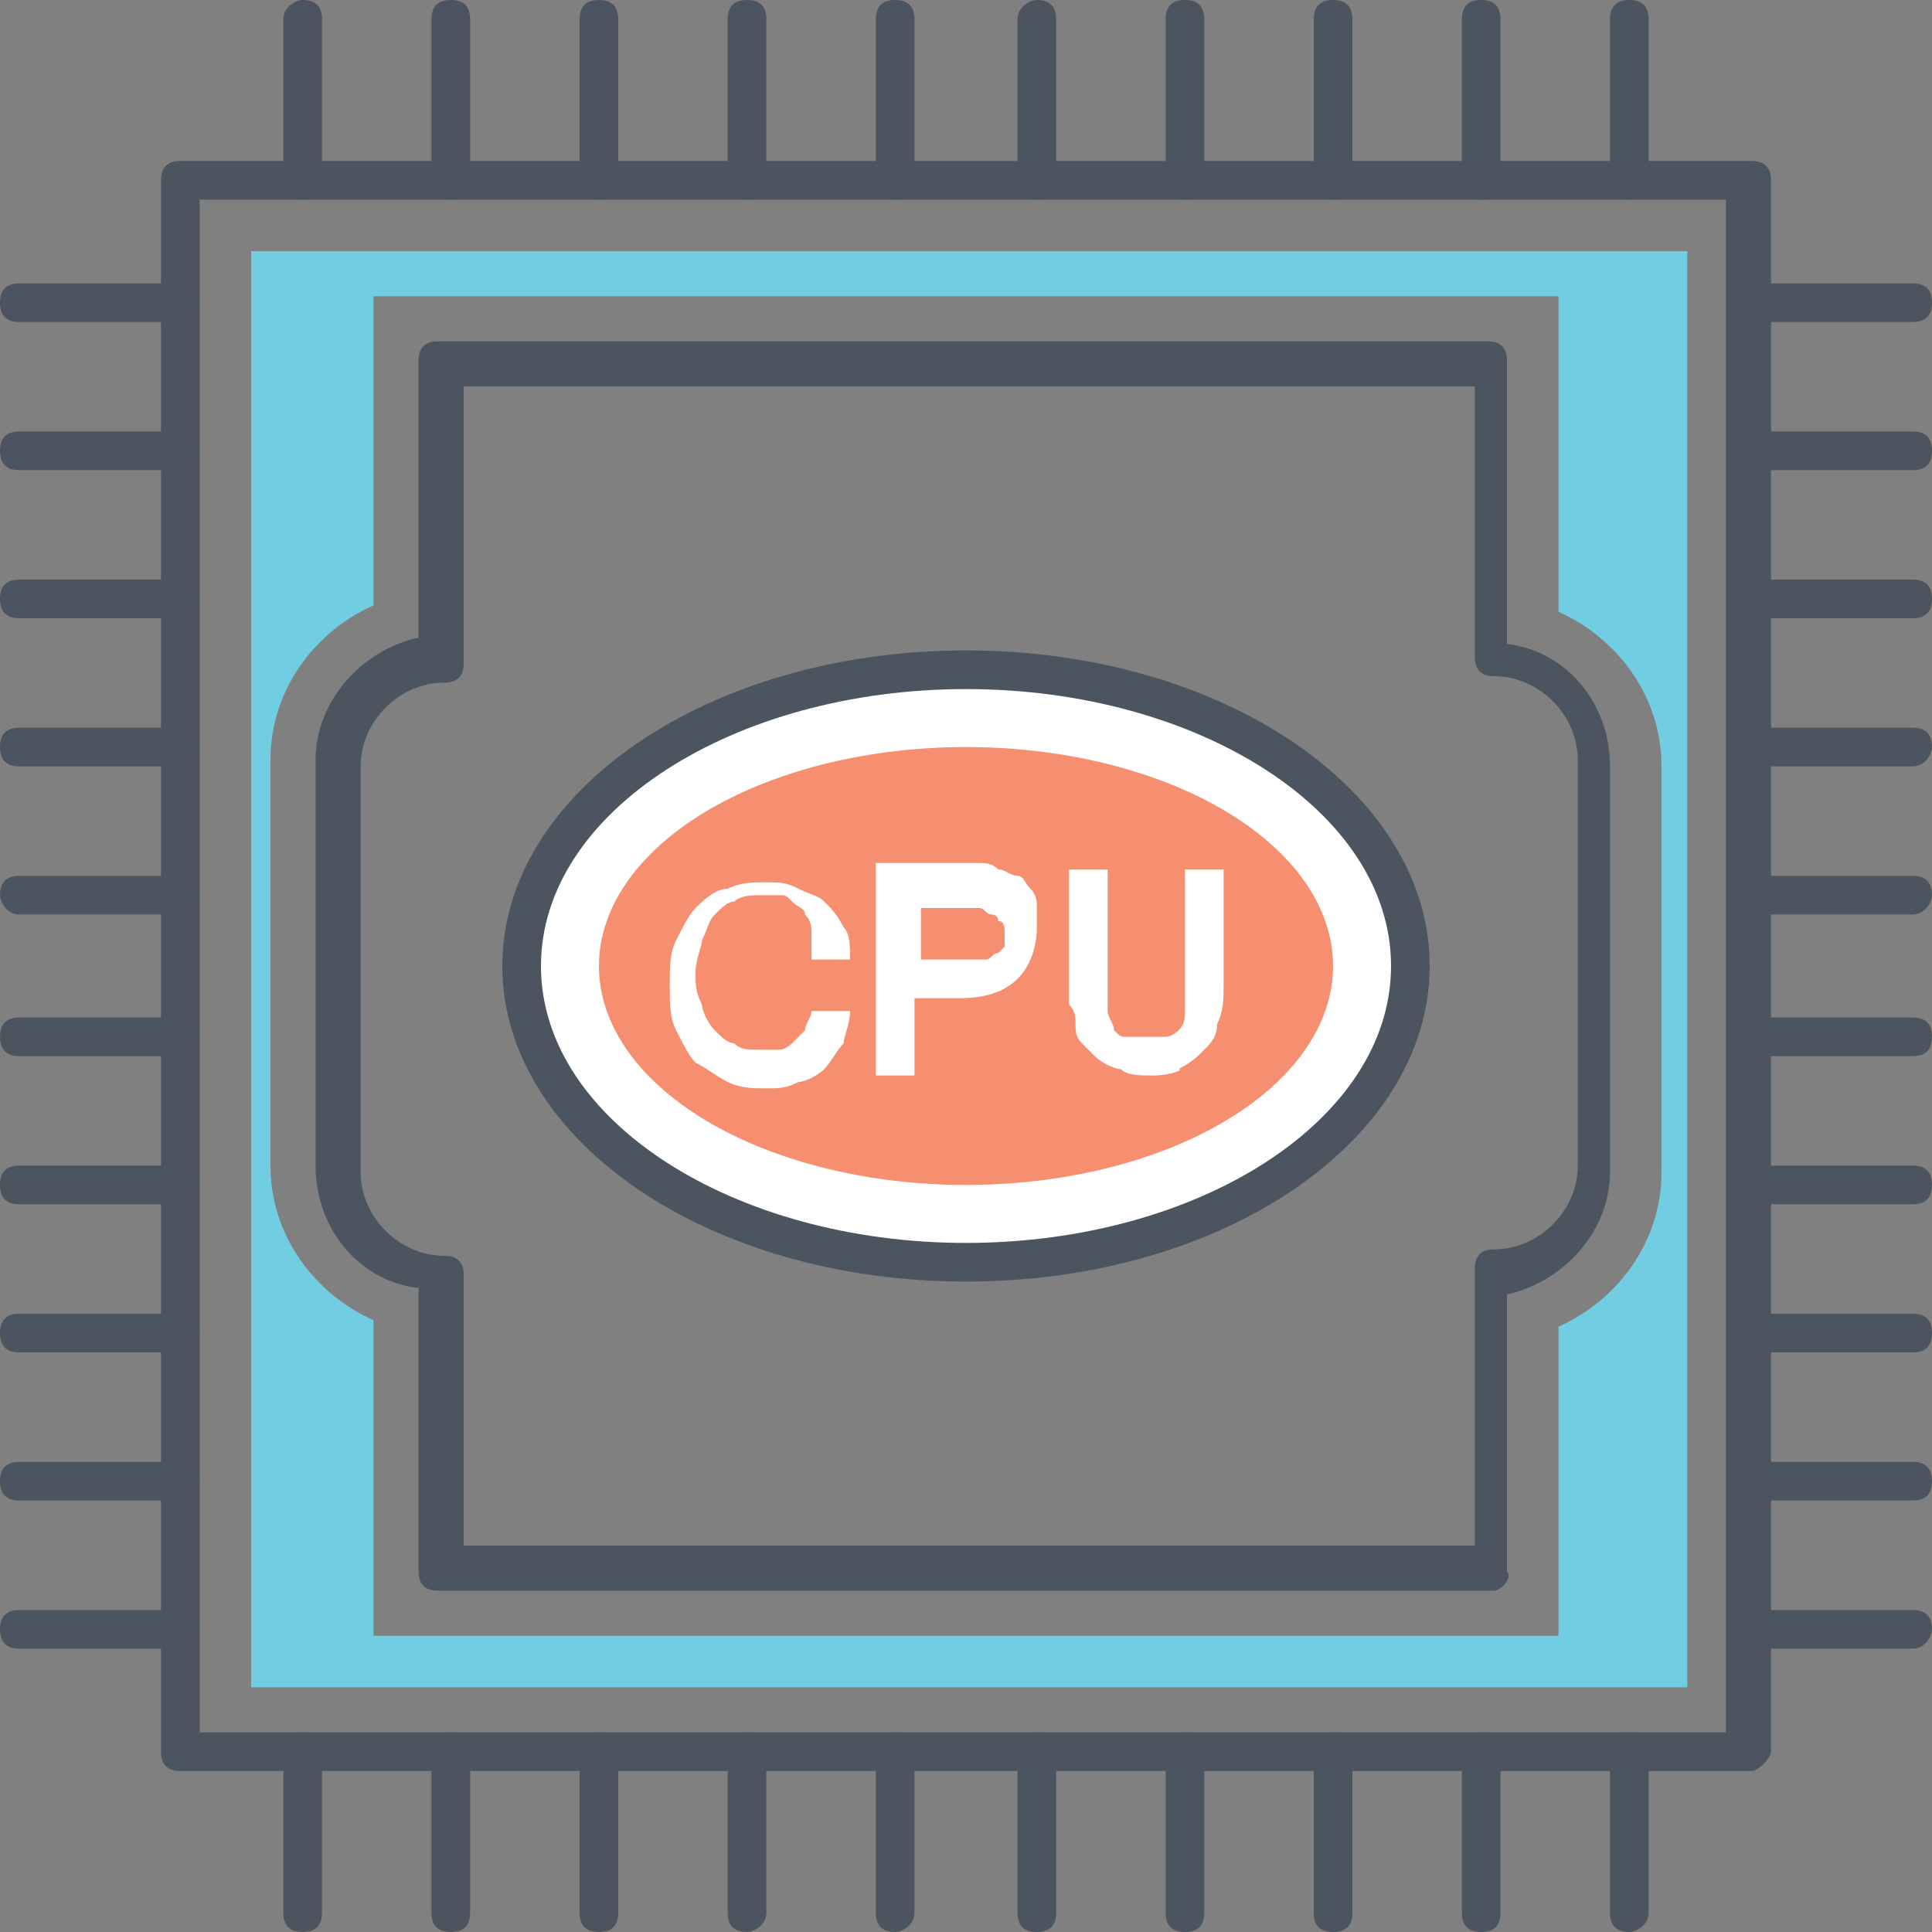 <?xml version="1.0" encoding="utf-8"?>
<!-- Generator: Adobe Illustrator 23.0.3, SVG Export Plug-In . SVG Version: 6.00 Build 0)  -->
<svg version="1.1" id="Layer_1" xmlns="http://www.w3.org/2000/svg" xmlns:xlink="http://www.w3.org/1999/xlink" x="0px" y="0px"
	 viewBox="0 0 30 30" style="enable-background:new 0 0 30 30;" xml:space="preserve">
<rect x="0" y="0" width="30" height="30" fill="#808080" stroke="none"/>
<style type="text/css">
	.st0{fill:#4A555F;}
	.st1{fill:#FFFFFF;}
	.st2{fill:#71CDE1;}
	.st3{fill:#F68F6F;}
</style>
<g>
	<g>
		<path class="st0" d="M23.2,24.7H6.8c-0.2,0-0.3-0.1-0.3-0.3V20c-0.9-0.1-1.6-0.9-1.6-1.9v-6.3c0-0.9,0.7-1.7,1.6-1.9V5.6
			c0-0.2,0.1-0.3,0.3-0.3h16.3c0.2,0,0.3,0.1,0.3,0.3V10c0.9,0.1,1.6,0.9,1.6,1.9v6.3c0,0.9-0.7,1.7-1.6,1.9v4.3
			C23.5,24.5,23.3,24.7,23.2,24.7z M7.2,24h15.7v-4.3c0-0.2,0.1-0.3,0.3-0.3c0.7,0,1.3-0.6,1.3-1.3v-6.3c0-0.7-0.6-1.3-1.3-1.3
			c-0.2,0-0.3-0.1-0.3-0.3V6H7.2v4.3c0,0.2-0.1,0.3-0.3,0.3c-0.7,0-1.3,0.6-1.3,1.3v6.3c0,0.7,0.6,1.3,1.3,1.3
			c0.2,0,0.3,0.1,0.3,0.3V24z"/>
	</g>
	<g>
		<ellipse class="st1" cx="15" cy="15" rx="6.9" ry="4.6"/>
		<path class="st0" d="M15,19.9c-4,0-7.2-2.2-7.2-4.9s3.2-4.9,7.2-4.9s7.2,2.2,7.2,4.9S19,19.9,15,19.9z M15,10.7
			c-3.6,0-6.6,1.9-6.6,4.3s3,4.3,6.6,4.3s6.6-1.9,6.6-4.3S18.6,10.7,15,10.7z"/>
	</g>
	<g>
		<g>
			<path class="st0" d="M4.7,3.1C4.6,3.1,4.4,3,4.4,2.8V0.3C4.4,0.1,4.6,0,4.7,0C4.9,0,5,0.1,5,0.3v2.5C5,3,4.9,3.1,4.7,3.1z"/>
		</g>
		<g>
			<path class="st0" d="M7,3.1C6.8,3.1,6.7,3,6.7,2.8V0.3C6.7,0.1,6.8,0,7,0c0.2,0,0.3,0.1,0.3,0.3v2.5C7.3,3,7.2,3.1,7,3.1z"/>
		</g>
		<g>
			<path class="st0" d="M9.3,3.1C9.1,3.1,9,3,9,2.8V0.3C9,0.1,9.1,0,9.3,0s0.3,0.1,0.3,0.3v2.5C9.6,3,9.5,3.1,9.3,3.1z"/>
		</g>
		<g>
			<path class="st0" d="M11.6,3.1c-0.2,0-0.3-0.1-0.3-0.3V0.3c0-0.2,0.1-0.3,0.3-0.3c0.2,0,0.3,0.1,0.3,0.3v2.5
				C11.9,3,11.7,3.1,11.6,3.1z"/>
		</g>
		<g>
			<path class="st0" d="M13.9,3.1c-0.2,0-0.3-0.1-0.3-0.3V0.3c0-0.2,0.1-0.3,0.3-0.3c0.2,0,0.3,0.1,0.3,0.3v2.5
				C14.2,3,14,3.1,13.9,3.1z"/>
		</g>
		<g>
			<path class="st0" d="M16.1,3.1c-0.2,0-0.3-0.1-0.3-0.3V0.3C15.8,0.1,16,0,16.1,0c0.2,0,0.3,0.1,0.3,0.3v2.5
				C16.4,3,16.3,3.1,16.1,3.1z"/>
		</g>
		<g>
			<path class="st0" d="M18.4,3.1c-0.2,0-0.3-0.1-0.3-0.3V0.3c0-0.2,0.1-0.3,0.3-0.3c0.2,0,0.3,0.1,0.3,0.3v2.5
				C18.7,3,18.6,3.1,18.4,3.1z"/>
		</g>
		<g>
			<path class="st0" d="M20.7,3.1c-0.2,0-0.3-0.1-0.3-0.3V0.3c0-0.2,0.1-0.3,0.3-0.3S21,0.1,21,0.3v2.5C21,3,20.9,3.1,20.7,3.1z"/>
		</g>
		<g>
			<path class="st0" d="M23,3.1c-0.2,0-0.3-0.1-0.3-0.3V0.3C22.7,0.1,22.8,0,23,0s0.3,0.1,0.3,0.3v2.5C23.3,3,23.2,3.1,23,3.1z"/>
		</g>
		<g>
			<path class="st0" d="M25.3,3.1C25.1,3.1,25,3,25,2.8V0.3C25,0.1,25.1,0,25.3,0c0.2,0,0.3,0.1,0.3,0.3v2.5
				C25.6,3,25.4,3.1,25.3,3.1z"/>
		</g>
	</g>
	<g>
		<g>
			<path class="st0" d="M4.7,30c-0.2,0-0.3-0.1-0.3-0.3v-2.5c0-0.2,0.1-0.3,0.3-0.3C4.9,26.9,5,27,5,27.2v2.5C5,29.9,4.9,30,4.7,30z
				"/>
		</g>
		<g>
			<path class="st0" d="M7,30c-0.2,0-0.3-0.1-0.3-0.3v-2.5c0-0.2,0.1-0.3,0.3-0.3c0.2,0,0.3,0.1,0.3,0.3v2.5C7.3,29.9,7.2,30,7,30z"
				/>
		</g>
		<g>
			<path class="st0" d="M9.3,30C9.1,30,9,29.9,9,29.7v-2.5c0-0.2,0.1-0.3,0.3-0.3s0.3,0.1,0.3,0.3v2.5C9.6,29.9,9.5,30,9.3,30z"/>
		</g>
		<g>
			<path class="st0" d="M11.6,30c-0.2,0-0.3-0.1-0.3-0.3v-2.5c0-0.2,0.1-0.3,0.3-0.3c0.2,0,0.3,0.1,0.3,0.3v2.5
				C11.9,29.9,11.7,30,11.6,30z"/>
		</g>
		<g>
			<path class="st0" d="M13.9,30c-0.2,0-0.3-0.1-0.3-0.3v-2.5c0-0.2,0.1-0.3,0.3-0.3c0.2,0,0.3,0.1,0.3,0.3v2.5
				C14.2,29.9,14,30,13.9,30z"/>
		</g>
		<g>
			<path class="st0" d="M16.1,30c-0.2,0-0.3-0.1-0.3-0.3v-2.5c0-0.2,0.1-0.3,0.3-0.3c0.2,0,0.3,0.1,0.3,0.3v2.5
				C16.4,29.9,16.3,30,16.1,30z"/>
		</g>
		<g>
			<path class="st0" d="M18.4,30c-0.2,0-0.3-0.1-0.3-0.3v-2.5c0-0.2,0.1-0.3,0.3-0.3c0.2,0,0.3,0.1,0.3,0.3v2.5
				C18.7,29.9,18.6,30,18.4,30z"/>
		</g>
		<g>
			<path class="st0" d="M20.7,30c-0.2,0-0.3-0.1-0.3-0.3v-2.5c0-0.2,0.1-0.3,0.3-0.3S21,27,21,27.2v2.5C21,29.9,20.9,30,20.7,30z"/>
		</g>
		<g>
			<path class="st0" d="M23,30c-0.2,0-0.3-0.1-0.3-0.3v-2.5c0-0.2,0.1-0.3,0.3-0.3s0.3,0.1,0.3,0.3v2.5C23.3,29.9,23.2,30,23,30z"/>
		</g>
		<g>
			<path class="st0" d="M25.3,30c-0.2,0-0.3-0.1-0.3-0.3v-2.5c0-0.2,0.1-0.3,0.3-0.3c0.2,0,0.3,0.1,0.3,0.3v2.5
				C25.6,29.9,25.4,30,25.3,30z"/>
		</g>
	</g>
	<g>
		<g>
			<path class="st0" d="M29.7,5h-2.5c-0.2,0-0.3-0.1-0.3-0.3c0-0.2,0.1-0.3,0.3-0.3h2.5c0.2,0,0.3,0.1,0.3,0.3C30,4.9,29.9,5,29.7,5
				z"/>
		</g>
		<g>
			<path class="st0" d="M29.7,7.3h-2.5c-0.2,0-0.3-0.1-0.3-0.3c0-0.2,0.1-0.3,0.3-0.3h2.5C29.9,6.7,30,6.8,30,7
				C30,7.2,29.9,7.3,29.7,7.3z"/>
		</g>
		<g>
			<path class="st0" d="M29.7,9.6h-2.5c-0.2,0-0.3-0.1-0.3-0.3S27,9,27.2,9h2.5C29.9,9,30,9.1,30,9.3S29.9,9.6,29.7,9.6z"/>
		</g>
		<g>
			<path class="st0" d="M29.7,11.9h-2.5c-0.2,0-0.3-0.1-0.3-0.3c0-0.2,0.1-0.3,0.3-0.3h2.5c0.2,0,0.3,0.1,0.3,0.3
				C30,11.7,29.9,11.9,29.7,11.9z"/>
		</g>
		<g>
			<path class="st0" d="M29.7,14.2h-2.5c-0.2,0-0.3-0.1-0.3-0.3c0-0.2,0.1-0.3,0.3-0.3h2.5c0.2,0,0.3,0.1,0.3,0.3
				C30,14,29.9,14.2,29.7,14.2z"/>
		</g>
		<g>
			<path class="st0" d="M29.7,16.4h-2.5c-0.2,0-0.3-0.1-0.3-0.3c0-0.2,0.1-0.3,0.3-0.3h2.5c0.2,0,0.3,0.1,0.3,0.3
				C30,16.3,29.9,16.4,29.7,16.4z"/>
		</g>
		<g>
			<path class="st0" d="M29.7,18.7h-2.5c-0.2,0-0.3-0.1-0.3-0.3c0-0.2,0.1-0.3,0.3-0.3h2.5c0.2,0,0.3,0.1,0.3,0.3
				C30,18.6,29.9,18.7,29.7,18.7z"/>
		</g>
		<g>
			<path class="st0" d="M29.7,21h-2.5c-0.2,0-0.3-0.1-0.3-0.3s0.1-0.3,0.3-0.3h2.5c0.2,0,0.3,0.1,0.3,0.3S29.9,21,29.7,21z"/>
		</g>
		<g>
			<path class="st0" d="M29.7,23.3h-2.5c-0.2,0-0.3-0.1-0.3-0.3s0.1-0.3,0.3-0.3h2.5c0.2,0,0.3,0.1,0.3,0.3S29.9,23.3,29.7,23.3z"/>
		</g>
		<g>
			<path class="st0" d="M29.7,25.6h-2.5c-0.2,0-0.3-0.1-0.3-0.3c0-0.2,0.1-0.3,0.3-0.3h2.5c0.2,0,0.3,0.1,0.3,0.3
				C30,25.4,29.9,25.6,29.7,25.6z"/>
		</g>
	</g>
	<g>
		<g>
			<path class="st0" d="M2.8,5H0.3C0.1,5,0,4.9,0,4.7c0-0.2,0.1-0.3,0.3-0.3h2.5c0.2,0,0.3,0.1,0.3,0.3C3.1,4.9,3,5,2.8,5z"/>
		</g>
		<g>
			<path class="st0" d="M2.8,7.3H0.3C0.1,7.3,0,7.2,0,7c0-0.2,0.1-0.3,0.3-0.3h2.5C3,6.7,3.1,6.8,3.1,7C3.1,7.2,3,7.3,2.8,7.3z"/>
		</g>
		<g>
			<path class="st0" d="M2.8,9.6H0.3C0.1,9.6,0,9.5,0,9.3S0.1,9,0.3,9h2.5C3,9,3.1,9.1,3.1,9.3S3,9.6,2.8,9.6z"/>
		</g>
		<g>
			<path class="st0" d="M2.8,11.9H0.3c-0.2,0-0.3-0.1-0.3-0.3c0-0.2,0.1-0.3,0.3-0.3h2.5c0.2,0,0.3,0.1,0.3,0.3
				C3.1,11.7,3,11.9,2.8,11.9z"/>
		</g>
		<g>
			<path class="st0" d="M2.8,14.2H0.3C0.1,14.2,0,14,0,13.9c0-0.2,0.1-0.3,0.3-0.3h2.5c0.2,0,0.3,0.1,0.3,0.3
				C3.1,14,3,14.2,2.8,14.2z"/>
		</g>
		<g>
			<path class="st0" d="M2.8,16.4H0.3c-0.2,0-0.3-0.1-0.3-0.3c0-0.2,0.1-0.3,0.3-0.3h2.5c0.2,0,0.3,0.1,0.3,0.3
				C3.1,16.3,3,16.4,2.8,16.4z"/>
		</g>
		<g>
			<path class="st0" d="M2.8,18.7H0.3c-0.2,0-0.3-0.1-0.3-0.3c0-0.2,0.1-0.3,0.3-0.3h2.5c0.2,0,0.3,0.1,0.3,0.3
				C3.1,18.6,3,18.7,2.8,18.7z"/>
		</g>
		<g>
			<path class="st0" d="M2.8,21H0.3C0.1,21,0,20.9,0,20.7s0.1-0.3,0.3-0.3h2.5c0.2,0,0.3,0.1,0.3,0.3S3,21,2.8,21z"/>
		</g>
		<g>
			<path class="st0" d="M2.8,23.3H0.3C0.1,23.3,0,23.2,0,23s0.1-0.3,0.3-0.3h2.5c0.2,0,0.3,0.1,0.3,0.3S3,23.3,2.8,23.3z"/>
		</g>
		<g>
			<path class="st0" d="M2.8,25.6H0.3c-0.2,0-0.3-0.1-0.3-0.3C0,25.1,0.1,25,0.3,25h2.5c0.2,0,0.3,0.1,0.3,0.3
				C3.1,25.4,3,25.6,2.8,25.6z"/>
		</g>
	</g>
	<g>
		<path class="st0" d="M27.2,27.5H2.8c-0.2,0-0.3-0.1-0.3-0.3V2.8c0-0.2,0.1-0.3,0.3-0.3h24.4c0.2,0,0.3,0.1,0.3,0.3v24.4
			C27.5,27.3,27.3,27.5,27.2,27.5z M3.1,26.9h23.7V3.1H3.1V26.9z"/>
	</g>
	<g>
		<path class="st2" d="M3.9,26.1V3.9h22.3v22.3H3.9z M5.8,25.4h18.4v-4.8c0.9-0.4,1.6-1.3,1.6-2.4v-6.3c0-1.1-0.7-2-1.6-2.4V4.6H5.8
			v4.8c-0.9,0.4-1.6,1.3-1.6,2.4v6.3c0,1.1,0.7,2,1.6,2.4V25.4z"/>
	</g>
	<g>
		<ellipse class="st3" cx="15" cy="15" rx="5.7" ry="3.4"/>
	</g>
	<g>
		<g>
			<path class="st1" d="M12.6,14.5c0-0.1,0-0.2-0.1-0.3c0-0.1-0.1-0.1-0.2-0.2c-0.1-0.1-0.1-0.1-0.2-0.1c-0.1,0-0.2,0-0.3,0
				c-0.1,0-0.3,0-0.4,0.1c-0.1,0-0.2,0.1-0.3,0.2c-0.1,0.1-0.1,0.2-0.2,0.4c0,0.1-0.1,0.3-0.1,0.5c0,0.2,0,0.3,0.1,0.5
				c0,0.1,0.1,0.3,0.2,0.4c0.1,0.1,0.2,0.2,0.3,0.2c0.1,0.1,0.2,0.1,0.4,0.1c0.1,0,0.2,0,0.3,0c0.1,0,0.2-0.1,0.2-0.1
				c0.1-0.1,0.1-0.1,0.2-0.2c0-0.1,0.1-0.2,0.1-0.3h0.6c0,0.2-0.1,0.4-0.1,0.5c-0.1,0.1-0.2,0.3-0.3,0.4c-0.1,0.1-0.3,0.2-0.4,0.2
				c-0.2,0.1-0.3,0.1-0.5,0.1c-0.2,0-0.4,0-0.6-0.1c-0.2-0.1-0.3-0.2-0.5-0.3c-0.1-0.1-0.2-0.3-0.3-0.5c-0.1-0.2-0.1-0.4-0.1-0.7
				c0-0.3,0-0.5,0.1-0.7c0.1-0.2,0.2-0.4,0.3-0.5c0.1-0.1,0.3-0.3,0.5-0.3c0.2-0.1,0.4-0.1,0.6-0.1c0.2,0,0.3,0,0.5,0.1
				c0.2,0.1,0.3,0.1,0.4,0.2c0.1,0.1,0.2,0.2,0.3,0.4c0.1,0.1,0.1,0.3,0.1,0.5H12.6z"/>
		</g>
		<g>
			<path class="st1" d="M13.7,13.4h1.2c0.1,0,0.2,0,0.3,0c0.1,0,0.2,0,0.3,0.1c0.1,0,0.2,0.1,0.3,0.1c0.1,0,0.1,0.1,0.2,0.2
				c0.1,0.1,0.1,0.2,0.1,0.3c0,0.1,0,0.2,0,0.3c0,0.3-0.1,0.6-0.3,0.8c-0.2,0.2-0.5,0.3-0.9,0.3h-0.7v1.2h-0.6V13.4z M14.3,14.9H15
				c0.1,0,0.2,0,0.3,0c0.1,0,0.1-0.1,0.2-0.1c0,0,0.1-0.1,0.1-0.1c0-0.1,0-0.1,0-0.2c0-0.1,0-0.2-0.1-0.2c0-0.1-0.1-0.1-0.1-0.1
				c-0.1,0-0.1-0.1-0.2-0.1c-0.1,0-0.2,0-0.2,0h-0.7V14.9z"/>
		</g>
		<g>
			<path class="st1" d="M17.9,16.7c-0.2,0-0.4,0-0.5-0.1c-0.1,0-0.3-0.1-0.4-0.2c-0.1-0.1-0.2-0.2-0.2-0.2c-0.1-0.1-0.1-0.2-0.1-0.3
				c0-0.1,0-0.2-0.1-0.3c0-0.1,0-0.2,0-0.3v-1.8h0.6v1.8c0,0.2,0,0.3,0,0.4c0,0.1,0.1,0.2,0.1,0.3c0.1,0.1,0.1,0.1,0.2,0.1
				c0.1,0,0.2,0,0.3,0c0.1,0,0.2,0,0.3,0c0.1,0,0.2-0.1,0.2-0.1c0.1-0.1,0.1-0.2,0.1-0.3c0-0.1,0-0.3,0-0.4v-1.8h0.6v1.8
				c0,0.2,0,0.4-0.1,0.6c0,0.2-0.1,0.3-0.2,0.4s-0.2,0.2-0.4,0.3C18.4,16.6,18.2,16.7,17.9,16.7z"/>
		</g>
	</g>
</g>
</svg>
